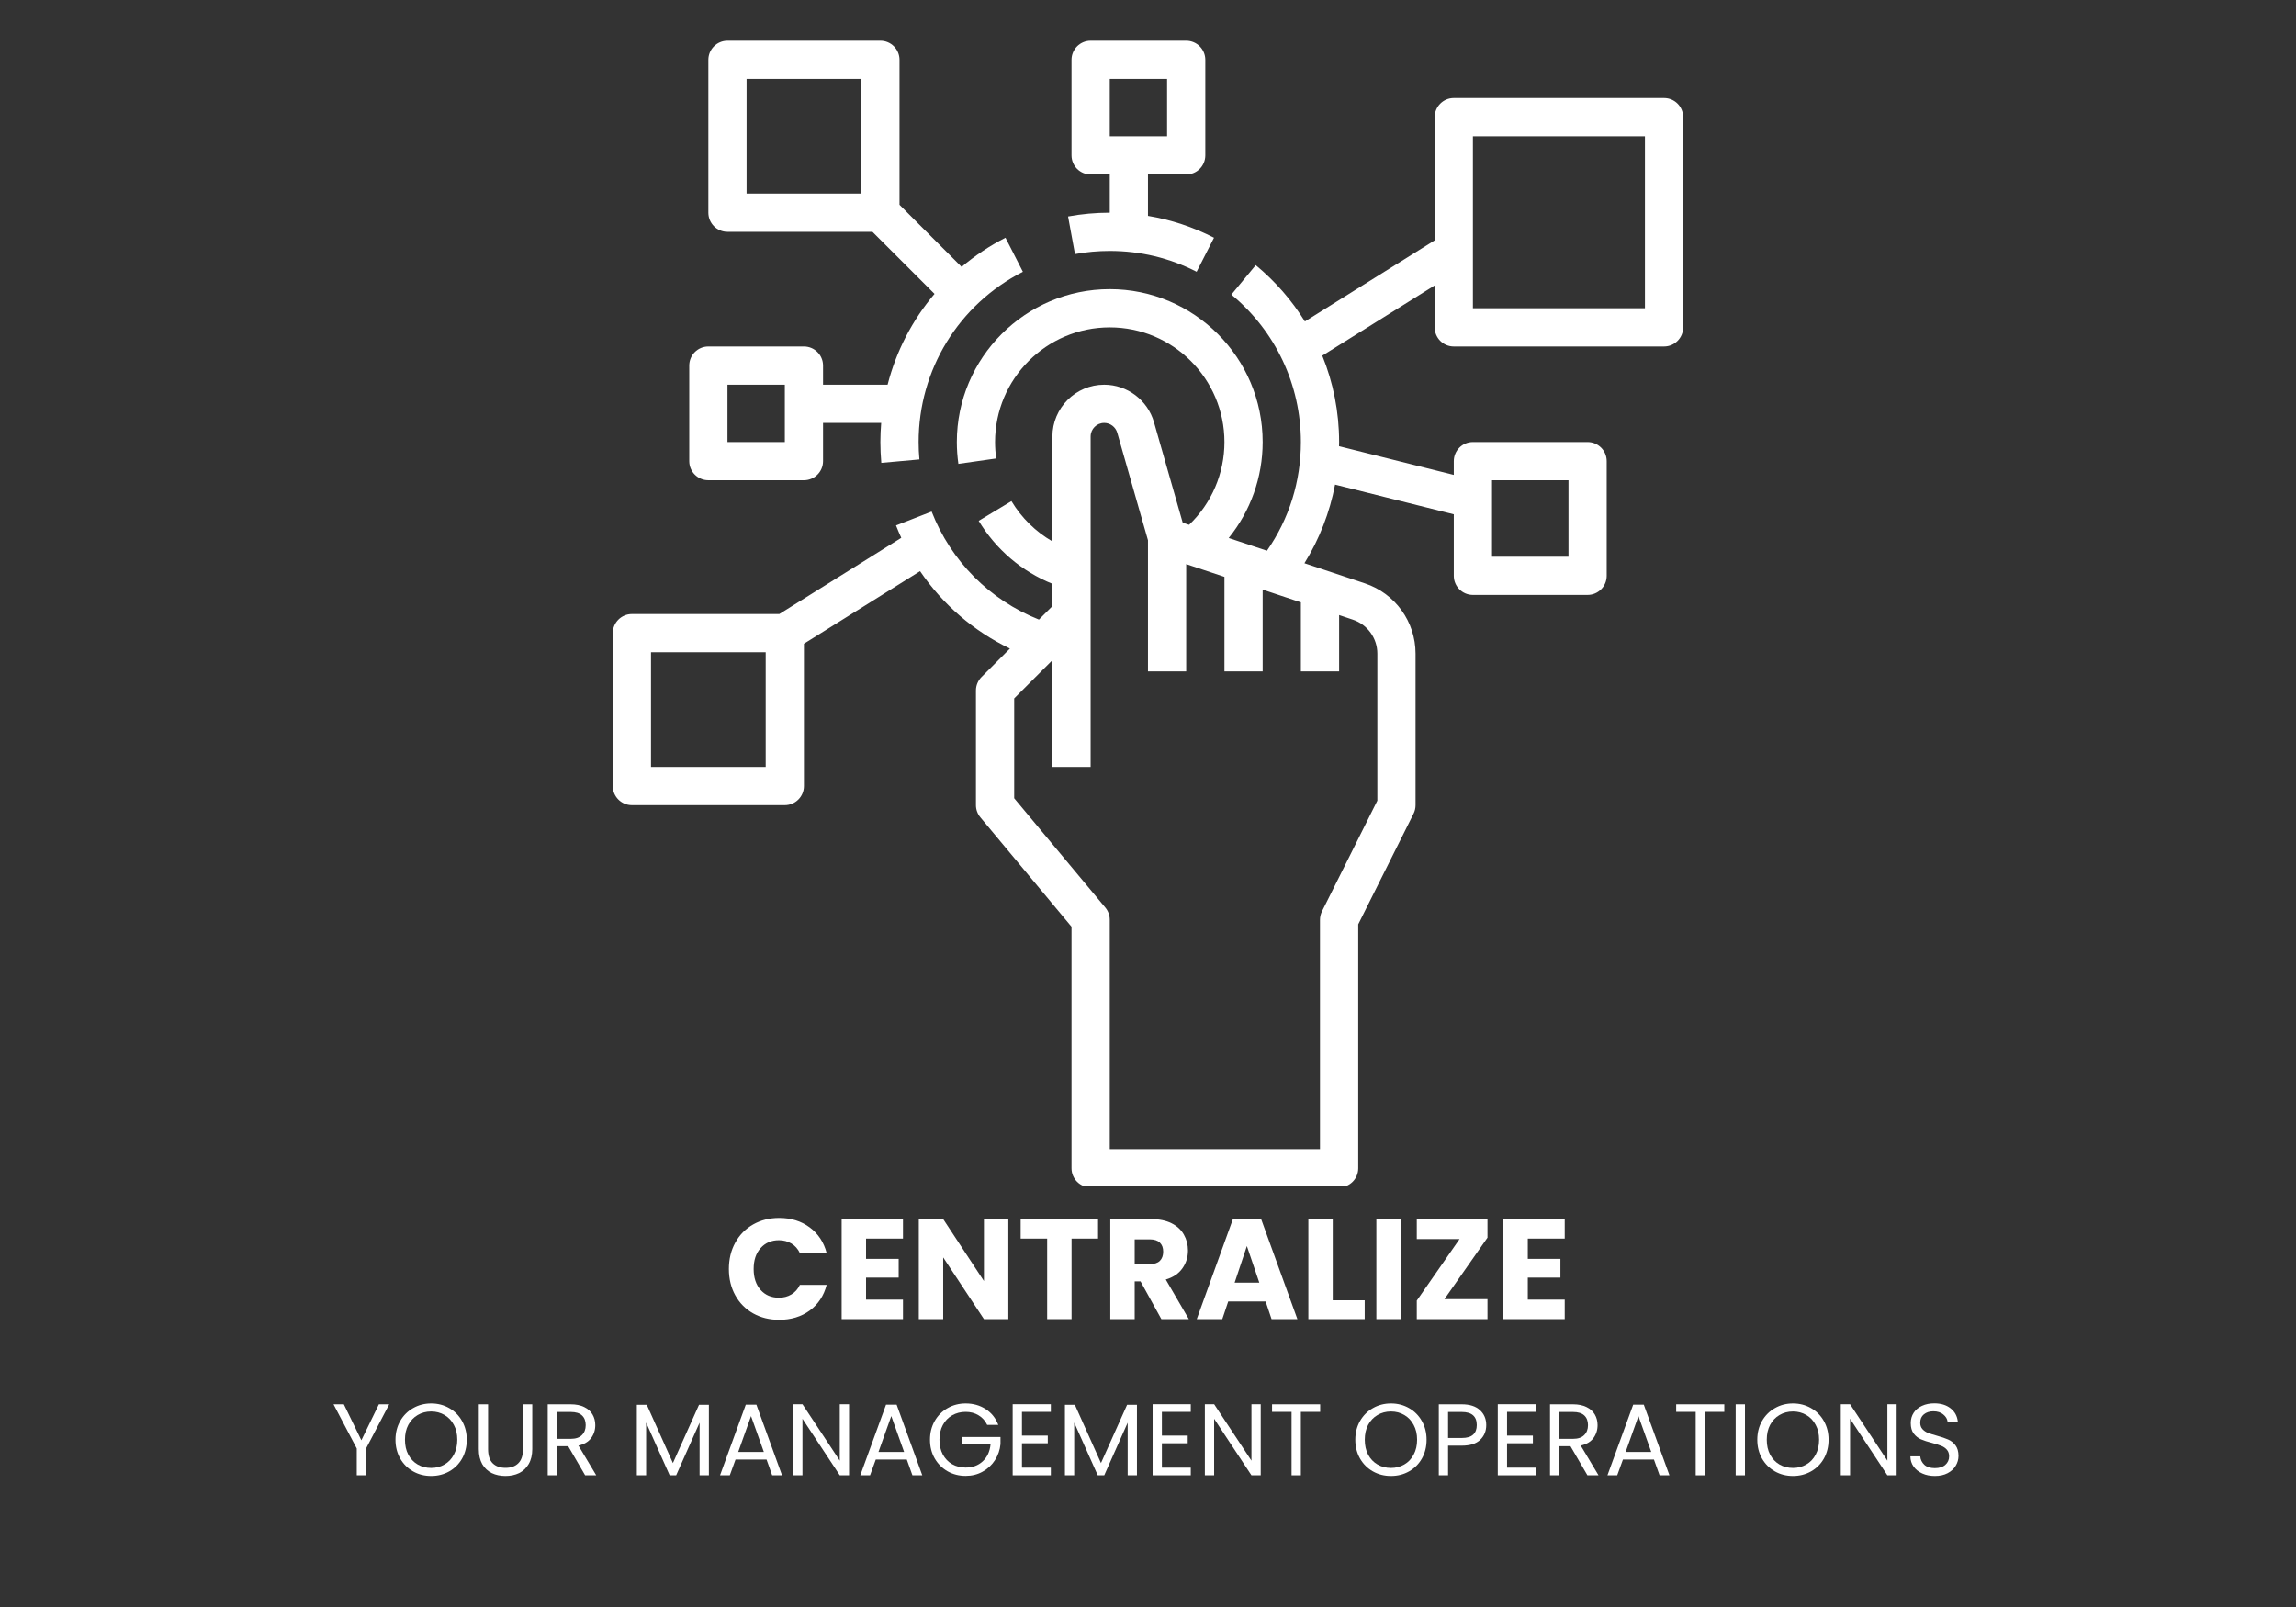 <?xml version="1.0" encoding="UTF-8"?>
<svg xmlns="http://www.w3.org/2000/svg" xmlns:xlink="http://www.w3.org/1999/xlink" width="500" zoomAndPan="magnify" viewBox="0 0 375 262.5" height="350" preserveAspectRatio="xMidYMid meet" version="1.0">
  <rect x="0" y="0" width="375" height="262.5" fill="#333333" stroke="none"/>
  <defs>
    <g></g>
    <clipPath id="fe842476ae">
      <path d="M 174 6.648 L 199 6.648 L 199 45 L 174 45 Z M 174 6.648 " clip-rule="nonzero"></path>
    </clipPath>
    <clipPath id="98b12c8402">
      <path d="M 112 6.648 L 168 6.648 L 168 79 L 112 79 Z M 112 6.648 " clip-rule="nonzero"></path>
    </clipPath>
    <clipPath id="a3fa09a09f">
      <path d="M 100.047 16 L 275 16 L 275 193.793 L 100.047 193.793 Z M 100.047 16 " clip-rule="nonzero"></path>
    </clipPath>
  </defs>
  <g clip-path="url(#fe842476ae)">
    <path fill="#ffffff" d="M 181.254 12.891 L 190.617 12.891 L 190.617 22.258 L 181.254 22.258 Z M 174.445 35.359 L 175.574 41.504 C 177.434 41.16 179.344 40.988 181.254 40.988 C 186.25 40.988 191.023 42.133 195.441 44.391 L 198.281 38.832 C 194.852 37.074 191.242 35.887 187.496 35.262 L 187.496 28.5 L 193.738 28.5 C 195.465 28.5 196.859 27.102 196.859 25.379 L 196.859 9.77 C 196.859 8.047 195.465 6.648 193.738 6.648 L 178.129 6.648 C 176.406 6.648 175.008 8.047 175.008 9.77 L 175.008 25.379 C 175.008 27.102 176.406 28.5 178.129 28.5 L 181.254 28.5 L 181.254 34.742 C 178.965 34.742 176.676 34.949 174.445 35.359 " fill-opacity="1" fill-rule="nonzero"></path>
  </g>
  <g clip-path="url(#98b12c8402)">
    <path fill="#ffffff" d="M 140.668 31.621 L 121.938 31.621 L 121.938 12.891 L 140.668 12.891 Z M 128.184 72.207 L 118.816 72.207 L 118.816 62.84 L 128.184 62.84 Z M 131.305 56.598 L 115.695 56.598 C 113.969 56.598 112.574 57.992 112.574 59.719 L 112.574 75.328 C 112.574 77.051 113.969 78.449 115.695 78.449 L 131.305 78.449 C 133.027 78.449 134.426 77.051 134.426 75.328 L 134.426 69.082 L 143.922 69.082 C 143.84 70.117 143.789 71.156 143.789 72.207 C 143.789 73.34 143.844 74.484 143.941 75.609 L 150.164 75.047 C 150.078 74.109 150.035 73.152 150.035 72.207 C 150.035 60.418 156.559 49.758 167.062 44.391 L 164.223 38.832 C 161.617 40.16 159.223 41.766 157.055 43.594 L 146.914 33.449 L 146.914 9.77 C 146.914 8.047 145.516 6.648 143.789 6.648 L 118.816 6.648 C 117.094 6.648 115.695 8.047 115.695 9.77 L 115.695 34.742 C 115.695 36.469 117.094 37.867 118.816 37.867 L 142.496 37.867 L 152.633 48.004 C 149.004 52.285 146.375 57.348 144.969 62.84 L 134.426 62.84 L 134.426 59.719 C 134.426 57.992 133.027 56.598 131.305 56.598 " fill-opacity="1" fill-rule="nonzero"></path>
  </g>
  <g clip-path="url(#a3fa09a09f)">
    <path fill="#ffffff" d="M 240.566 22.258 L 268.664 22.258 L 268.664 50.352 L 240.566 50.352 Z M 243.688 78.449 L 256.176 78.449 L 256.176 90.938 L 243.688 90.938 Z M 224.957 106.77 L 224.957 130.781 L 215.922 148.855 C 215.703 149.285 215.59 149.766 215.59 150.25 L 215.59 187.711 L 181.254 187.711 L 181.254 150.25 C 181.254 149.52 180.996 148.812 180.527 148.25 L 165.645 130.391 L 165.645 114.082 L 171.887 107.836 L 171.887 125.277 L 178.129 125.277 L 178.129 71.301 C 178.129 70.078 179.125 69.082 180.348 69.082 C 181.332 69.082 182.207 69.746 182.48 70.691 L 187.496 88.25 L 187.496 109.668 L 193.738 109.668 L 193.738 92.145 L 199.984 94.227 L 199.984 109.668 L 206.227 109.668 L 206.227 96.309 L 212.469 98.391 L 212.469 109.668 L 218.715 109.668 L 218.715 100.469 L 220.953 101.219 C 223.348 102.016 224.957 104.246 224.957 106.77 Z M 125.059 125.277 L 106.328 125.277 L 106.328 106.543 L 125.059 106.543 Z M 237.445 56.598 L 271.785 56.598 C 273.508 56.598 274.906 55.199 274.906 53.473 L 274.906 19.137 C 274.906 17.41 273.508 16.012 271.785 16.012 L 237.445 16.012 C 235.719 16.012 234.324 17.41 234.324 19.137 L 234.324 39.258 L 213.125 52.508 C 210.996 49.066 208.297 45.957 205.094 43.309 L 201.117 48.121 C 208.332 54.082 212.469 62.859 212.469 72.207 C 212.469 78.645 210.559 84.738 206.926 89.961 L 200.684 87.879 C 204.242 83.477 206.227 77.973 206.227 72.207 C 206.227 58.434 195.023 47.23 181.254 47.23 C 167.48 47.23 156.277 58.434 156.277 72.207 C 156.277 73.398 156.363 74.598 156.531 75.77 L 162.711 74.887 C 162.586 74.004 162.52 73.102 162.52 72.207 C 162.52 61.875 170.922 53.473 181.254 53.473 C 191.582 53.473 199.984 61.875 199.984 72.207 C 199.984 77.336 197.895 82.195 194.215 85.723 L 193.168 85.375 L 188.48 68.977 C 187.449 65.363 184.105 62.84 180.348 62.84 C 175.684 62.84 171.887 66.637 171.887 71.301 L 171.887 88.434 C 169.16 86.859 166.855 84.609 165.195 81.855 L 159.848 85.078 C 162.668 89.758 166.887 93.344 171.887 95.363 L 171.887 99.008 L 169.688 101.207 C 161.66 98.016 155.328 91.672 152.16 83.559 L 146.344 85.828 C 146.613 86.516 146.898 87.188 147.203 87.852 L 127.285 100.301 L 103.207 100.301 C 101.484 100.301 100.086 101.699 100.086 103.422 L 100.086 128.398 C 100.086 130.121 101.484 131.52 103.207 131.52 L 128.184 131.52 C 129.906 131.52 131.305 130.121 131.305 128.398 L 131.305 105.152 L 150.273 93.297 C 153.957 98.719 159.004 103.082 164.949 105.945 L 160.312 110.582 C 159.73 111.168 159.398 111.961 159.398 112.789 L 159.398 131.52 C 159.398 132.25 159.656 132.957 160.125 133.516 L 175.008 151.379 L 175.008 190.832 C 175.008 192.559 176.406 193.953 178.129 193.953 L 218.715 193.953 C 220.438 193.953 221.836 192.559 221.836 190.832 L 221.836 150.988 L 230.871 132.914 C 231.086 132.484 231.199 132.004 231.199 131.52 L 231.199 106.77 C 231.199 101.555 227.875 96.941 222.93 95.293 L 213.051 92 C 215.492 88.07 217.188 83.703 218.051 79.16 L 237.445 84.008 L 237.445 94.059 C 237.445 95.781 238.844 97.18 240.566 97.18 L 259.297 97.18 C 261.02 97.18 262.418 95.781 262.418 94.059 L 262.418 75.328 C 262.418 73.602 261.02 72.207 259.297 72.207 L 240.566 72.207 C 238.844 72.207 237.445 73.602 237.445 75.328 L 237.445 77.574 L 218.699 72.887 C 218.703 72.66 218.715 72.434 218.715 72.207 C 218.715 67.297 217.762 62.516 215.965 58.094 L 234.324 46.621 L 234.324 53.473 C 234.324 55.199 235.719 56.598 237.445 56.598 " fill-opacity="1" fill-rule="nonzero"></path>
  </g>
  <g fill="#ffffff" fill-opacity="1">
    <g transform="translate(118.281, 215.478)">
      <g>
        <path d="M 0.766 -8.188 C 0.766 -9.801 1.113 -11.238 1.812 -12.5 C 2.508 -13.77 3.484 -14.758 4.734 -15.469 C 5.984 -16.176 7.398 -16.531 8.984 -16.531 C 10.922 -16.531 12.582 -16.016 13.969 -14.984 C 15.352 -13.961 16.273 -12.566 16.734 -10.797 L 12.359 -10.797 C 12.035 -11.484 11.57 -12.004 10.969 -12.359 C 10.375 -12.711 9.695 -12.891 8.938 -12.891 C 7.707 -12.891 6.711 -12.461 5.953 -11.609 C 5.191 -10.766 4.812 -9.625 4.812 -8.188 C 4.812 -6.758 5.191 -5.617 5.953 -4.766 C 6.711 -3.922 7.707 -3.5 8.938 -3.5 C 9.695 -3.5 10.375 -3.676 10.969 -4.031 C 11.57 -4.383 12.035 -4.906 12.359 -5.594 L 16.734 -5.594 C 16.273 -3.82 15.352 -2.426 13.969 -1.406 C 12.582 -0.395 10.922 0.109 8.984 0.109 C 7.398 0.109 5.984 -0.238 4.734 -0.938 C 3.484 -1.645 2.508 -2.629 1.812 -3.891 C 1.113 -5.148 0.766 -6.582 0.766 -8.188 Z M 0.766 -8.188 "></path>
      </g>
    </g>
  </g>
  <g fill="#ffffff" fill-opacity="1">
    <g transform="translate(136.027, 215.478)">
      <g>
        <path d="M 5.422 -13.156 L 5.422 -9.844 L 10.75 -9.844 L 10.75 -6.781 L 5.422 -6.781 L 5.422 -3.188 L 11.453 -3.188 L 11.453 0 L 1.438 0 L 1.438 -16.344 L 11.453 -16.344 L 11.453 -13.156 Z M 5.422 -13.156 "></path>
      </g>
    </g>
  </g>
  <g fill="#ffffff" fill-opacity="1">
    <g transform="translate(148.626, 215.478)">
      <g>
        <path d="M 16.062 0 L 12.078 0 L 5.422 -10.078 L 5.422 0 L 1.438 0 L 1.438 -16.344 L 5.422 -16.344 L 12.078 -6.219 L 12.078 -16.344 L 16.062 -16.344 Z M 16.062 0 "></path>
      </g>
    </g>
  </g>
  <g fill="#ffffff" fill-opacity="1">
    <g transform="translate(166.139, 215.478)">
      <g>
        <path d="M 13.203 -16.344 L 13.203 -13.156 L 8.875 -13.156 L 8.875 0 L 4.891 0 L 4.891 -13.156 L 0.562 -13.156 L 0.562 -16.344 Z M 13.203 -16.344 "></path>
      </g>
    </g>
  </g>
  <g fill="#ffffff" fill-opacity="1">
    <g transform="translate(179.903, 215.478)">
      <g>
        <path d="M 9.781 0 L 6.375 -6.172 L 5.422 -6.172 L 5.422 0 L 1.438 0 L 1.438 -16.344 L 8.125 -16.344 C 9.414 -16.344 10.516 -16.117 11.422 -15.672 C 12.328 -15.223 13.004 -14.602 13.453 -13.812 C 13.898 -13.031 14.125 -12.16 14.125 -11.203 C 14.125 -10.109 13.816 -9.133 13.203 -8.281 C 12.598 -7.426 11.695 -6.82 10.5 -6.469 L 14.266 0 Z M 5.422 -8.984 L 7.891 -8.984 C 8.617 -8.984 9.164 -9.16 9.531 -9.516 C 9.895 -9.879 10.078 -10.383 10.078 -11.031 C 10.078 -11.656 9.895 -12.145 9.531 -12.5 C 9.164 -12.852 8.617 -13.031 7.891 -13.031 L 5.422 -13.031 Z M 5.422 -8.984 "></path>
      </g>
    </g>
  </g>
  <g fill="#ffffff" fill-opacity="1">
    <g transform="translate(195.087, 215.478)">
      <g>
        <path d="M 11.625 -2.891 L 5.516 -2.891 L 4.547 0 L 0.375 0 L 6.281 -16.344 L 10.891 -16.344 L 16.812 0 L 12.594 0 Z M 10.594 -5.953 L 8.562 -11.938 L 6.562 -5.953 Z M 10.594 -5.953 "></path>
      </g>
    </g>
  </g>
  <g fill="#ffffff" fill-opacity="1">
    <g transform="translate(212.251, 215.478)">
      <g>
        <path d="M 5.422 -3.078 L 10.641 -3.078 L 10.641 0 L 1.438 0 L 1.438 -16.344 L 5.422 -16.344 Z M 5.422 -3.078 "></path>
      </g>
    </g>
  </g>
  <g fill="#ffffff" fill-opacity="1">
    <g transform="translate(223.359, 215.478)">
      <g>
        <path d="M 5.422 -16.344 L 5.422 0 L 1.438 0 L 1.438 -16.344 Z M 5.422 -16.344 "></path>
      </g>
    </g>
  </g>
  <g fill="#ffffff" fill-opacity="1">
    <g transform="translate(230.229, 215.478)">
      <g>
        <path d="M 5.688 -3.266 L 12.719 -3.266 L 12.719 0 L 1.172 0 L 1.172 -3.031 L 8.156 -13.078 L 1.172 -13.078 L 1.172 -16.344 L 12.719 -16.344 L 12.719 -13.312 Z M 5.688 -3.266 "></path>
      </g>
    </g>
  </g>
  <g fill="#ffffff" fill-opacity="1">
    <g transform="translate(244.109, 215.478)">
      <g>
        <path d="M 5.422 -13.156 L 5.422 -9.844 L 10.75 -9.844 L 10.75 -6.781 L 5.422 -6.781 L 5.422 -3.188 L 11.453 -3.188 L 11.453 0 L 1.438 0 L 1.438 -16.344 L 11.453 -16.344 L 11.453 -13.156 Z M 5.422 -13.156 "></path>
      </g>
    </g>
  </g>
  <g fill="#ffffff" fill-opacity="1">
    <g transform="translate(54.16, 240.984)">
      <g>
        <path d="M 9.406 -11.594 L 5.625 -4.375 L 5.625 0 L 4.109 0 L 4.109 -4.375 L 0.312 -11.594 L 2 -11.594 L 4.859 -5.719 L 7.719 -11.594 Z M 9.406 -11.594 "></path>
      </g>
    </g>
  </g>
  <g fill="#ffffff" fill-opacity="1">
    <g transform="translate(63.875, 240.984)">
      <g>
        <path d="M 6.547 0.109 C 5.461 0.109 4.477 -0.141 3.594 -0.641 C 2.707 -1.141 2.004 -1.844 1.484 -2.75 C 0.973 -3.656 0.719 -4.676 0.719 -5.812 C 0.719 -6.938 0.973 -7.953 1.484 -8.859 C 2.004 -9.766 2.707 -10.469 3.594 -10.969 C 4.477 -11.477 5.461 -11.734 6.547 -11.734 C 7.629 -11.734 8.613 -11.477 9.5 -10.969 C 10.383 -10.469 11.082 -9.766 11.594 -8.859 C 12.102 -7.961 12.359 -6.945 12.359 -5.812 C 12.359 -4.664 12.102 -3.641 11.594 -2.734 C 11.082 -1.836 10.383 -1.141 9.5 -0.641 C 8.613 -0.141 7.629 0.109 6.547 0.109 Z M 6.547 -1.203 C 7.348 -1.203 8.07 -1.391 8.719 -1.766 C 9.375 -2.141 9.883 -2.676 10.25 -3.375 C 10.625 -4.07 10.812 -4.883 10.812 -5.812 C 10.812 -6.738 10.625 -7.547 10.25 -8.234 C 9.883 -8.93 9.379 -9.469 8.734 -9.844 C 8.086 -10.227 7.359 -10.422 6.547 -10.422 C 5.723 -10.422 4.988 -10.227 4.344 -9.844 C 3.695 -9.469 3.188 -8.93 2.812 -8.234 C 2.445 -7.547 2.266 -6.738 2.266 -5.812 C 2.266 -4.883 2.445 -4.07 2.812 -3.375 C 3.188 -2.676 3.695 -2.141 4.344 -1.766 C 5 -1.391 5.734 -1.203 6.547 -1.203 Z M 6.547 -1.203 "></path>
      </g>
    </g>
  </g>
  <g fill="#ffffff" fill-opacity="1">
    <g transform="translate(76.95, 240.984)">
      <g>
        <path d="M 2.766 -11.594 L 2.766 -4.266 C 2.766 -3.234 3.016 -2.469 3.516 -1.969 C 4.023 -1.469 4.727 -1.219 5.625 -1.219 C 6.508 -1.219 7.203 -1.469 7.703 -1.969 C 8.211 -2.469 8.469 -3.234 8.469 -4.266 L 8.469 -11.594 L 9.984 -11.594 L 9.984 -4.281 C 9.984 -3.312 9.785 -2.492 9.391 -1.828 C 9.004 -1.172 8.484 -0.68 7.828 -0.359 C 7.172 -0.047 6.43 0.109 5.609 0.109 C 4.785 0.109 4.039 -0.047 3.375 -0.359 C 2.719 -0.68 2.195 -1.172 1.812 -1.828 C 1.438 -2.492 1.25 -3.312 1.25 -4.281 L 1.25 -11.594 Z M 2.766 -11.594 "></path>
      </g>
    </g>
  </g>
  <g fill="#ffffff" fill-opacity="1">
    <g transform="translate(88.178, 240.984)">
      <g>
        <path d="M 7.391 0 L 4.625 -4.75 L 2.797 -4.75 L 2.797 0 L 1.281 0 L 1.281 -11.594 L 5.031 -11.594 C 5.906 -11.594 6.645 -11.441 7.25 -11.141 C 7.852 -10.848 8.301 -10.445 8.594 -9.938 C 8.895 -9.426 9.047 -8.844 9.047 -8.188 C 9.047 -7.383 8.816 -6.676 8.359 -6.062 C 7.898 -5.457 7.211 -5.055 6.297 -4.859 L 9.203 0 Z M 2.797 -5.953 L 5.031 -5.953 C 5.844 -5.953 6.453 -6.156 6.859 -6.562 C 7.273 -6.969 7.484 -7.508 7.484 -8.188 C 7.484 -8.875 7.281 -9.406 6.875 -9.781 C 6.477 -10.156 5.863 -10.344 5.031 -10.344 L 2.797 -10.344 Z M 2.797 -5.953 "></path>
      </g>
    </g>
  </g>
  <g fill="#ffffff" fill-opacity="1">
    <g transform="translate(98.292, 240.984)">
      <g></g>
    </g>
  </g>
  <g fill="#ffffff" fill-opacity="1">
    <g transform="translate(102.733, 240.984)">
      <g>
        <path d="M 13.047 -11.516 L 13.047 0 L 11.531 0 L 11.531 -8.594 L 7.703 0 L 6.641 0 L 2.797 -8.609 L 2.797 0 L 1.281 0 L 1.281 -11.516 L 2.906 -11.516 L 7.172 -2 L 11.438 -11.516 Z M 13.047 -11.516 "></path>
      </g>
    </g>
  </g>
  <g fill="#ffffff" fill-opacity="1">
    <g transform="translate(117.056, 240.984)">
      <g>
        <path d="M 8.141 -2.578 L 3.078 -2.578 L 2.141 0 L 0.547 0 L 4.75 -11.531 L 6.484 -11.531 L 10.672 0 L 9.062 0 Z M 7.703 -3.812 L 5.609 -9.672 L 3.516 -3.812 Z M 7.703 -3.812 "></path>
      </g>
    </g>
  </g>
  <g fill="#ffffff" fill-opacity="1">
    <g transform="translate(128.267, 240.984)">
      <g>
        <path d="M 10.406 0 L 8.891 0 L 2.797 -9.234 L 2.797 0 L 1.281 0 L 1.281 -11.609 L 2.797 -11.609 L 8.891 -2.391 L 8.891 -11.609 L 10.406 -11.609 Z M 10.406 0 "></path>
      </g>
    </g>
  </g>
  <g fill="#ffffff" fill-opacity="1">
    <g transform="translate(139.962, 240.984)">
      <g>
        <path d="M 8.141 -2.578 L 3.078 -2.578 L 2.141 0 L 0.547 0 L 4.75 -11.531 L 6.484 -11.531 L 10.672 0 L 9.062 0 Z M 7.703 -3.812 L 5.609 -9.672 L 3.516 -3.812 Z M 7.703 -3.812 "></path>
      </g>
    </g>
  </g>
  <g fill="#ffffff" fill-opacity="1">
    <g transform="translate(151.173, 240.984)">
      <g>
        <path d="M 10.062 -8.234 C 9.738 -8.91 9.27 -9.43 8.656 -9.797 C 8.051 -10.172 7.348 -10.359 6.547 -10.359 C 5.734 -10.359 5 -10.172 4.344 -9.797 C 3.695 -9.43 3.188 -8.898 2.812 -8.203 C 2.445 -7.516 2.266 -6.719 2.266 -5.812 C 2.266 -4.895 2.445 -4.094 2.812 -3.406 C 3.188 -2.719 3.695 -2.188 4.344 -1.812 C 5 -1.445 5.734 -1.266 6.547 -1.266 C 7.672 -1.266 8.598 -1.602 9.328 -2.281 C 10.066 -2.957 10.492 -3.875 10.609 -5.031 L 5.984 -5.031 L 5.984 -6.25 L 12.234 -6.25 L 12.234 -5.094 C 12.141 -4.133 11.836 -3.258 11.328 -2.469 C 10.816 -1.676 10.145 -1.051 9.312 -0.594 C 8.488 -0.133 7.566 0.094 6.547 0.094 C 5.461 0.094 4.477 -0.156 3.594 -0.656 C 2.707 -1.164 2.004 -1.867 1.484 -2.766 C 0.973 -3.66 0.719 -4.676 0.719 -5.812 C 0.719 -6.938 0.973 -7.953 1.484 -8.859 C 2.004 -9.766 2.707 -10.469 3.594 -10.969 C 4.477 -11.477 5.461 -11.734 6.547 -11.734 C 7.773 -11.734 8.863 -11.426 9.812 -10.812 C 10.758 -10.207 11.445 -9.348 11.875 -8.234 Z M 10.062 -8.234 "></path>
      </g>
    </g>
  </g>
  <g fill="#ffffff" fill-opacity="1">
    <g transform="translate(164.115, 240.984)">
      <g>
        <path d="M 2.797 -10.359 L 2.797 -6.484 L 7.016 -6.484 L 7.016 -5.234 L 2.797 -5.234 L 2.797 -1.25 L 7.516 -1.25 L 7.516 0 L 1.281 0 L 1.281 -11.609 L 7.516 -11.609 L 7.516 -10.359 Z M 2.797 -10.359 "></path>
      </g>
    </g>
  </g>
  <g fill="#ffffff" fill-opacity="1">
    <g transform="translate(172.649, 240.984)">
      <g>
        <path d="M 13.047 -11.516 L 13.047 0 L 11.531 0 L 11.531 -8.594 L 7.703 0 L 6.641 0 L 2.797 -8.609 L 2.797 0 L 1.281 0 L 1.281 -11.516 L 2.906 -11.516 L 7.172 -2 L 11.438 -11.516 Z M 13.047 -11.516 "></path>
      </g>
    </g>
  </g>
  <g fill="#ffffff" fill-opacity="1">
    <g transform="translate(186.971, 240.984)">
      <g>
        <path d="M 2.797 -10.359 L 2.797 -6.484 L 7.016 -6.484 L 7.016 -5.234 L 2.797 -5.234 L 2.797 -1.25 L 7.516 -1.25 L 7.516 0 L 1.281 0 L 1.281 -11.609 L 7.516 -11.609 L 7.516 -10.359 Z M 2.797 -10.359 "></path>
      </g>
    </g>
  </g>
  <g fill="#ffffff" fill-opacity="1">
    <g transform="translate(195.505, 240.984)">
      <g>
        <path d="M 10.406 0 L 8.891 0 L 2.797 -9.234 L 2.797 0 L 1.281 0 L 1.281 -11.609 L 2.797 -11.609 L 8.891 -2.391 L 8.891 -11.609 L 10.406 -11.609 Z M 10.406 0 "></path>
      </g>
    </g>
  </g>
  <g fill="#ffffff" fill-opacity="1">
    <g transform="translate(207.199, 240.984)">
      <g>
        <path d="M 8.422 -11.594 L 8.422 -10.359 L 5.266 -10.359 L 5.266 0 L 3.75 0 L 3.75 -10.359 L 0.562 -10.359 L 0.562 -11.594 Z M 8.422 -11.594 "></path>
      </g>
    </g>
  </g>
  <g fill="#ffffff" fill-opacity="1">
    <g transform="translate(216.198, 240.984)">
      <g></g>
    </g>
  </g>
  <g fill="#ffffff" fill-opacity="1">
    <g transform="translate(220.64, 240.984)">
      <g>
        <path d="M 6.547 0.109 C 5.461 0.109 4.477 -0.141 3.594 -0.641 C 2.707 -1.141 2.004 -1.844 1.484 -2.75 C 0.973 -3.656 0.719 -4.676 0.719 -5.812 C 0.719 -6.938 0.973 -7.953 1.484 -8.859 C 2.004 -9.766 2.707 -10.469 3.594 -10.969 C 4.477 -11.477 5.461 -11.734 6.547 -11.734 C 7.629 -11.734 8.613 -11.477 9.5 -10.969 C 10.383 -10.469 11.082 -9.766 11.594 -8.859 C 12.102 -7.961 12.359 -6.945 12.359 -5.812 C 12.359 -4.664 12.102 -3.641 11.594 -2.734 C 11.082 -1.836 10.383 -1.141 9.5 -0.641 C 8.613 -0.141 7.629 0.109 6.547 0.109 Z M 6.547 -1.203 C 7.348 -1.203 8.07 -1.391 8.719 -1.766 C 9.375 -2.141 9.883 -2.676 10.25 -3.375 C 10.625 -4.07 10.812 -4.883 10.812 -5.812 C 10.812 -6.738 10.625 -7.547 10.25 -8.234 C 9.883 -8.93 9.379 -9.469 8.734 -9.844 C 8.086 -10.227 7.359 -10.422 6.547 -10.422 C 5.723 -10.422 4.988 -10.227 4.344 -9.844 C 3.695 -9.469 3.188 -8.93 2.812 -8.234 C 2.445 -7.547 2.266 -6.738 2.266 -5.812 C 2.266 -4.883 2.445 -4.07 2.812 -3.375 C 3.188 -2.676 3.695 -2.141 4.344 -1.766 C 5 -1.391 5.734 -1.203 6.547 -1.203 Z M 6.547 -1.203 "></path>
      </g>
    </g>
  </g>
  <g fill="#ffffff" fill-opacity="1">
    <g transform="translate(233.714, 240.984)">
      <g>
        <path d="M 9.031 -8.203 C 9.031 -7.234 8.703 -6.43 8.047 -5.797 C 7.391 -5.16 6.383 -4.844 5.031 -4.844 L 2.797 -4.844 L 2.797 0 L 1.281 0 L 1.281 -11.594 L 5.031 -11.594 C 6.332 -11.594 7.32 -11.273 8 -10.641 C 8.688 -10.016 9.031 -9.203 9.031 -8.203 Z M 5.031 -6.094 C 5.875 -6.094 6.492 -6.273 6.891 -6.641 C 7.285 -7.004 7.484 -7.523 7.484 -8.203 C 7.484 -9.629 6.664 -10.344 5.031 -10.344 L 2.797 -10.344 L 2.797 -6.094 Z M 5.031 -6.094 "></path>
      </g>
    </g>
  </g>
  <g fill="#ffffff" fill-opacity="1">
    <g transform="translate(243.346, 240.984)">
      <g>
        <path d="M 2.797 -10.359 L 2.797 -6.484 L 7.016 -6.484 L 7.016 -5.234 L 2.797 -5.234 L 2.797 -1.25 L 7.516 -1.25 L 7.516 0 L 1.281 0 L 1.281 -11.609 L 7.516 -11.609 L 7.516 -10.359 Z M 2.797 -10.359 "></path>
      </g>
    </g>
  </g>
  <g fill="#ffffff" fill-opacity="1">
    <g transform="translate(251.879, 240.984)">
      <g>
        <path d="M 7.391 0 L 4.625 -4.75 L 2.797 -4.75 L 2.797 0 L 1.281 0 L 1.281 -11.594 L 5.031 -11.594 C 5.906 -11.594 6.645 -11.441 7.25 -11.141 C 7.852 -10.848 8.301 -10.445 8.594 -9.938 C 8.895 -9.426 9.047 -8.844 9.047 -8.188 C 9.047 -7.383 8.816 -6.676 8.359 -6.062 C 7.898 -5.457 7.211 -5.055 6.297 -4.859 L 9.203 0 Z M 2.797 -5.953 L 5.031 -5.953 C 5.844 -5.953 6.453 -6.156 6.859 -6.562 C 7.273 -6.969 7.484 -7.508 7.484 -8.188 C 7.484 -8.875 7.281 -9.406 6.875 -9.781 C 6.477 -10.156 5.863 -10.344 5.031 -10.344 L 2.797 -10.344 Z M 2.797 -5.953 "></path>
      </g>
    </g>
  </g>
  <g fill="#ffffff" fill-opacity="1">
    <g transform="translate(261.993, 240.984)">
      <g>
        <path d="M 8.141 -2.578 L 3.078 -2.578 L 2.141 0 L 0.547 0 L 4.75 -11.531 L 6.484 -11.531 L 10.672 0 L 9.062 0 Z M 7.703 -3.812 L 5.609 -9.672 L 3.516 -3.812 Z M 7.703 -3.812 "></path>
      </g>
    </g>
  </g>
  <g fill="#ffffff" fill-opacity="1">
    <g transform="translate(273.205, 240.984)">
      <g>
        <path d="M 8.422 -11.594 L 8.422 -10.359 L 5.266 -10.359 L 5.266 0 L 3.75 0 L 3.75 -10.359 L 0.562 -10.359 L 0.562 -11.594 Z M 8.422 -11.594 "></path>
      </g>
    </g>
  </g>
  <g fill="#ffffff" fill-opacity="1">
    <g transform="translate(282.204, 240.984)">
      <g>
        <path d="M 2.797 -11.594 L 2.797 0 L 1.281 0 L 1.281 -11.594 Z M 2.797 -11.594 "></path>
      </g>
    </g>
  </g>
  <g fill="#ffffff" fill-opacity="1">
    <g transform="translate(286.296, 240.984)">
      <g>
        <path d="M 6.547 0.109 C 5.461 0.109 4.477 -0.141 3.594 -0.641 C 2.707 -1.141 2.004 -1.844 1.484 -2.75 C 0.973 -3.656 0.719 -4.676 0.719 -5.812 C 0.719 -6.938 0.973 -7.953 1.484 -8.859 C 2.004 -9.766 2.707 -10.469 3.594 -10.969 C 4.477 -11.477 5.461 -11.734 6.547 -11.734 C 7.629 -11.734 8.613 -11.477 9.5 -10.969 C 10.383 -10.469 11.082 -9.766 11.594 -8.859 C 12.102 -7.961 12.359 -6.945 12.359 -5.812 C 12.359 -4.664 12.102 -3.641 11.594 -2.734 C 11.082 -1.836 10.383 -1.141 9.5 -0.641 C 8.613 -0.141 7.629 0.109 6.547 0.109 Z M 6.547 -1.203 C 7.348 -1.203 8.07 -1.391 8.719 -1.766 C 9.375 -2.141 9.883 -2.676 10.25 -3.375 C 10.625 -4.07 10.812 -4.883 10.812 -5.812 C 10.812 -6.738 10.625 -7.547 10.25 -8.234 C 9.883 -8.93 9.379 -9.469 8.734 -9.844 C 8.086 -10.227 7.359 -10.422 6.547 -10.422 C 5.723 -10.422 4.988 -10.227 4.344 -9.844 C 3.695 -9.469 3.188 -8.93 2.812 -8.234 C 2.445 -7.547 2.266 -6.738 2.266 -5.812 C 2.266 -4.883 2.445 -4.07 2.812 -3.375 C 3.188 -2.676 3.695 -2.141 4.344 -1.766 C 5 -1.391 5.734 -1.203 6.547 -1.203 Z M 6.547 -1.203 "></path>
      </g>
    </g>
  </g>
  <g fill="#ffffff" fill-opacity="1">
    <g transform="translate(299.371, 240.984)">
      <g>
        <path d="M 10.406 0 L 8.891 0 L 2.797 -9.234 L 2.797 0 L 1.281 0 L 1.281 -11.609 L 2.797 -11.609 L 8.891 -2.391 L 8.891 -11.609 L 10.406 -11.609 Z M 10.406 0 "></path>
      </g>
    </g>
  </g>
  <g fill="#ffffff" fill-opacity="1">
    <g transform="translate(311.065, 240.984)">
      <g>
        <path d="M 4.953 0.109 C 4.191 0.109 3.508 -0.023 2.906 -0.297 C 2.301 -0.566 1.828 -0.941 1.484 -1.422 C 1.141 -1.898 0.961 -2.457 0.953 -3.094 L 2.562 -3.094 C 2.613 -2.551 2.836 -2.094 3.234 -1.719 C 3.629 -1.352 4.203 -1.172 4.953 -1.172 C 5.68 -1.172 6.25 -1.348 6.656 -1.703 C 7.07 -2.066 7.281 -2.531 7.281 -3.094 C 7.281 -3.539 7.16 -3.898 6.922 -4.172 C 6.68 -4.453 6.375 -4.664 6 -4.812 C 5.633 -4.957 5.145 -5.113 4.531 -5.281 C 3.758 -5.477 3.145 -5.676 2.688 -5.875 C 2.227 -6.07 1.832 -6.383 1.5 -6.812 C 1.176 -7.238 1.016 -7.812 1.016 -8.531 C 1.016 -9.164 1.176 -9.727 1.5 -10.219 C 1.82 -10.707 2.273 -11.082 2.859 -11.344 C 3.441 -11.613 4.109 -11.75 4.859 -11.75 C 5.941 -11.75 6.828 -11.477 7.516 -10.938 C 8.211 -10.395 8.609 -9.672 8.703 -8.766 L 7.031 -8.766 C 6.977 -9.211 6.742 -9.602 6.328 -9.938 C 5.922 -10.281 5.379 -10.453 4.703 -10.453 C 4.078 -10.453 3.562 -10.285 3.156 -9.953 C 2.758 -9.629 2.562 -9.176 2.562 -8.594 C 2.562 -8.164 2.68 -7.816 2.922 -7.547 C 3.16 -7.285 3.453 -7.082 3.797 -6.938 C 4.148 -6.801 4.645 -6.645 5.281 -6.469 C 6.039 -6.258 6.656 -6.051 7.125 -5.844 C 7.594 -5.645 7.988 -5.332 8.312 -4.906 C 8.645 -4.477 8.812 -3.895 8.812 -3.156 C 8.812 -2.594 8.66 -2.062 8.359 -1.562 C 8.066 -1.062 7.625 -0.656 7.031 -0.344 C 6.445 -0.039 5.754 0.109 4.953 0.109 Z M 4.953 0.109 "></path>
      </g>
    </g>
  </g>
</svg>
